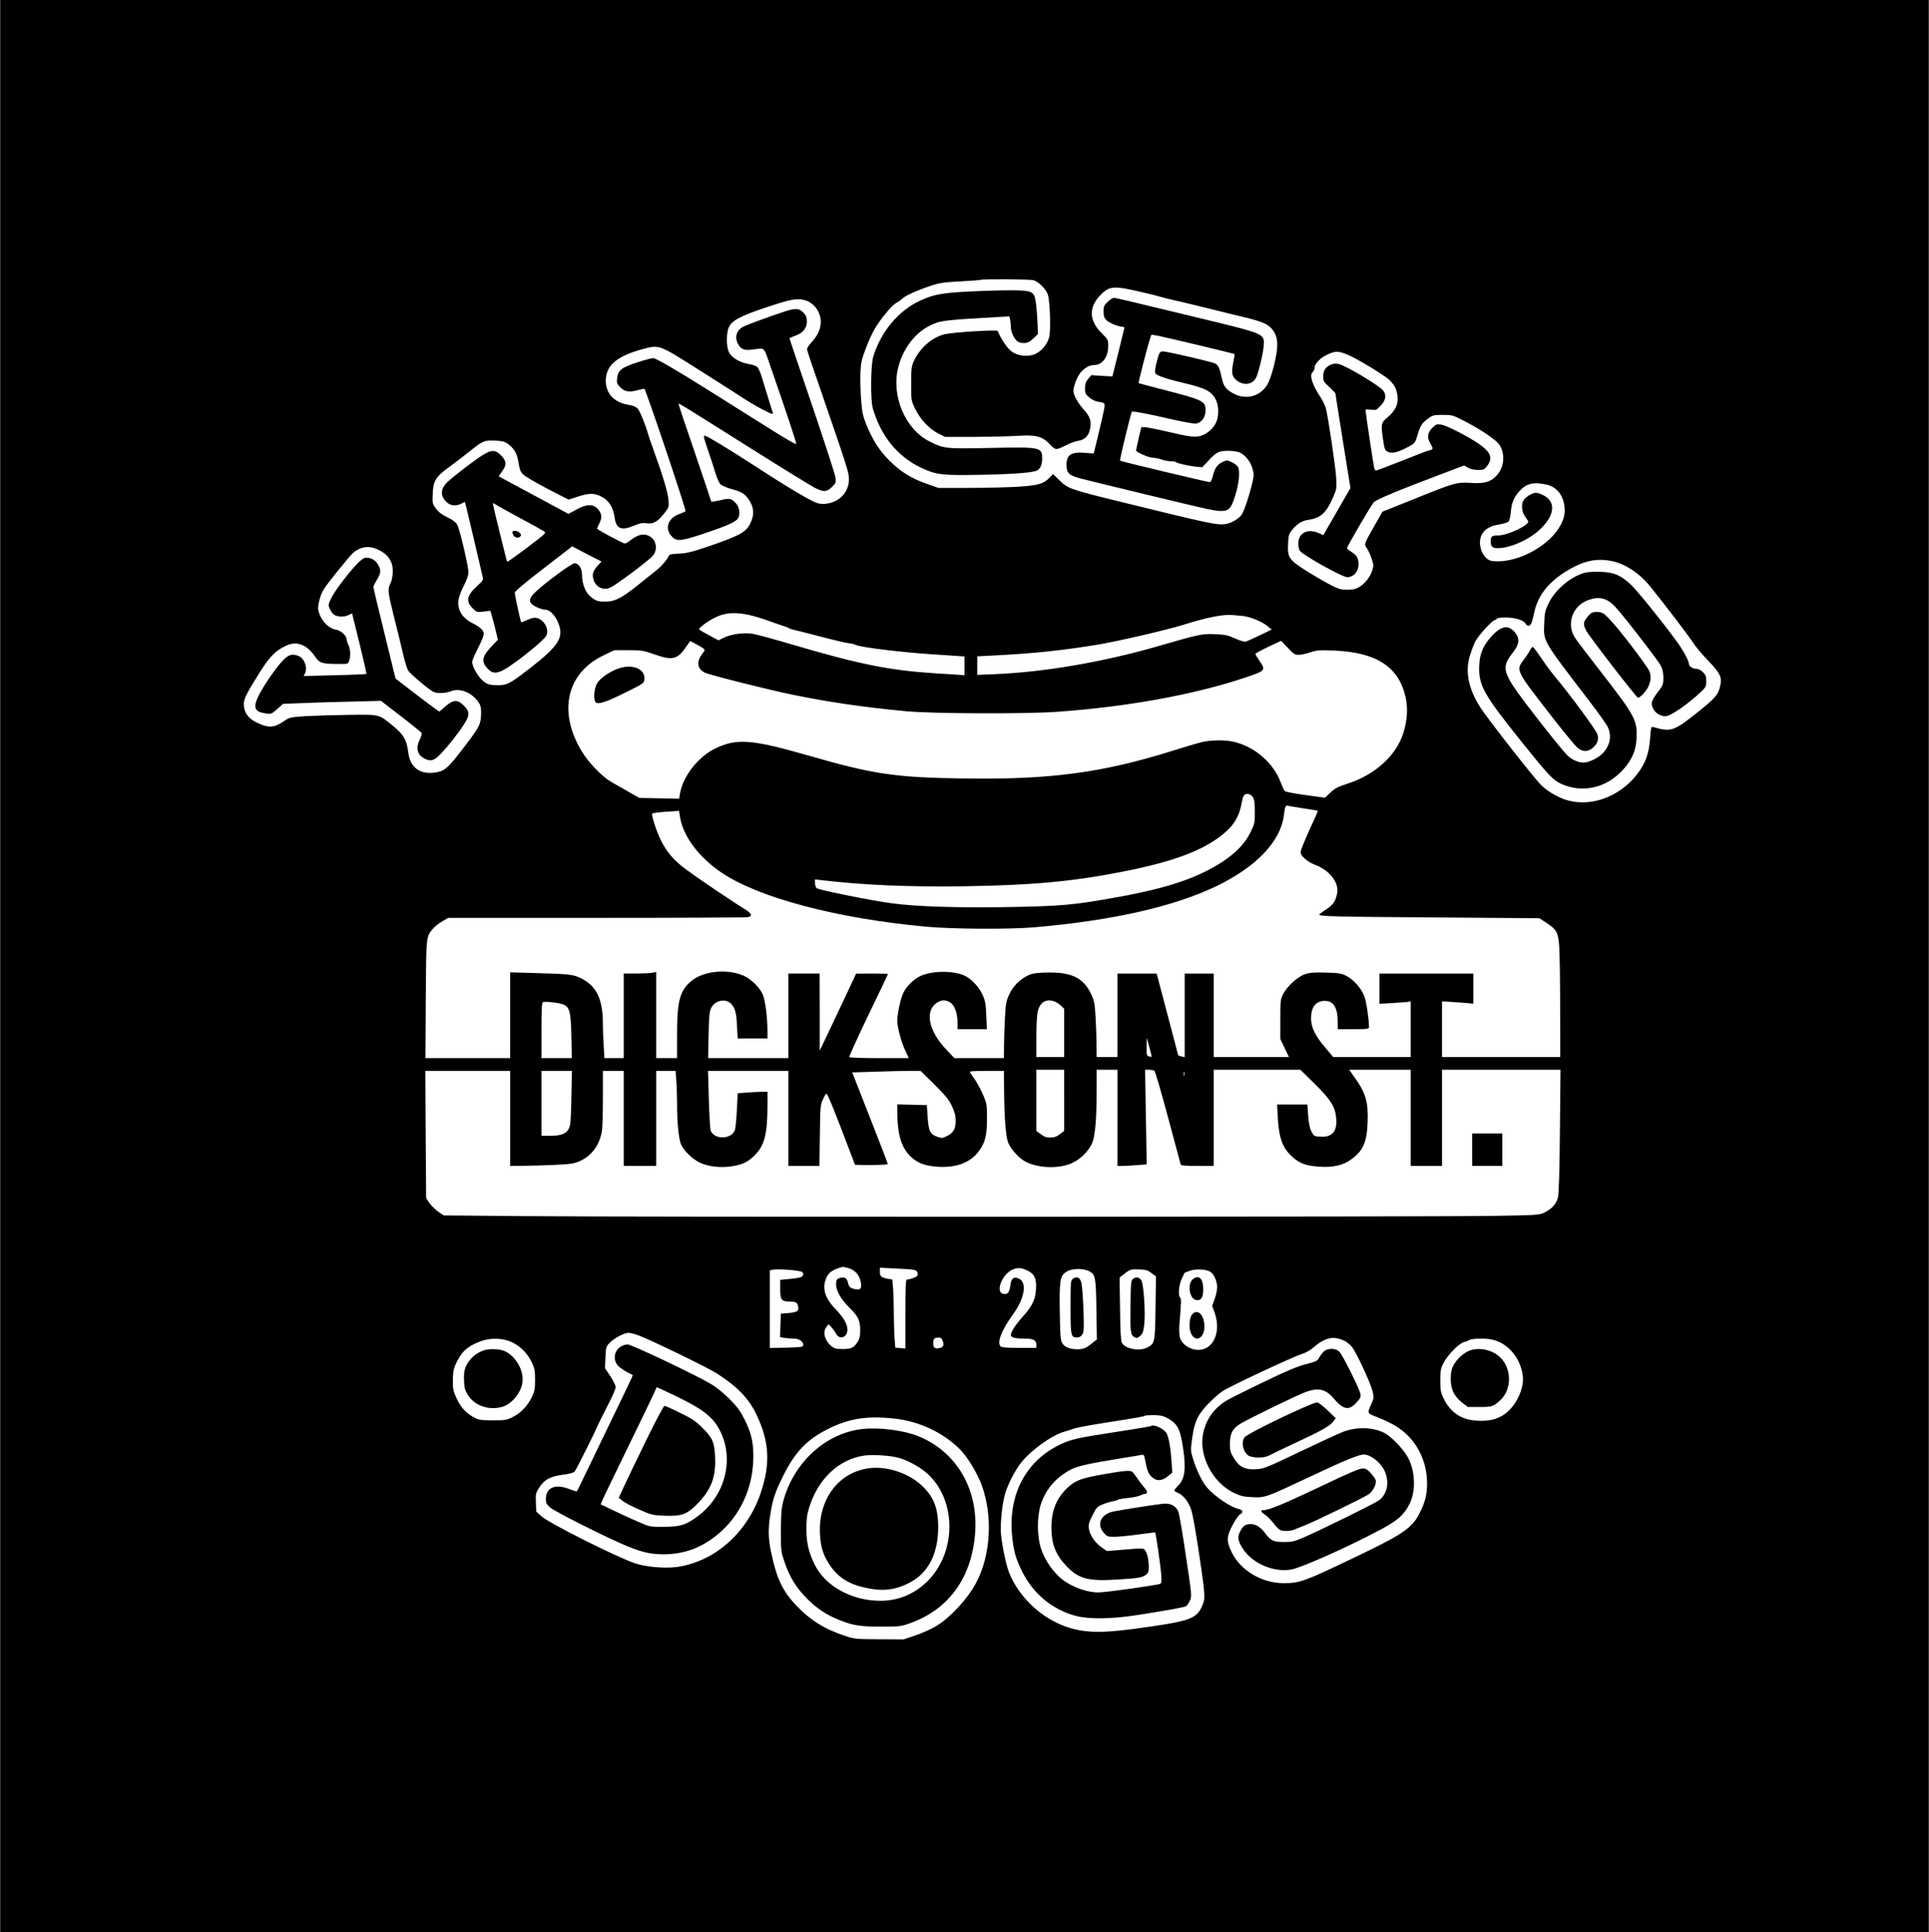 <?xml version="1.0" encoding="UTF-8" standalone="yes"?>
<svg version="1.0" xmlns="http://www.w3.org/2000/svg" width="1248pt" height="1250pt" viewBox="0 0 1664 1667" preserveAspectRatio="xMidYMid meet">
  <g transform="translate(0,1667) scale(0.1,-0.1)" fill="#000000" stroke="none">
    <path d="M0 8335 l0 -8335 8320 0 8320 0 0 8335 0 8335 -8320 0 -8320 0 0
-8335z m8910 5918 c45 -8 115 -78 130 -128 18 -61 25 -303 11 -362 -15 -60
-59 -116 -114 -144 -60 -31 -151 -24 -209 17 -37 25 -97 115 -121 178 -5 13
-392 -11 -462 -29 -109 -28 -212 -120 -264 -235 -18 -39 -21 -66 -21 -190 0
-145 0 -146 33 -215 45 -93 122 -176 199 -214 l61 -31 246 0 c135 1 305 5 376
9 162 11 216 -3 283 -74 49 -51 49 -51 144 -4 31 16 75 32 98 35 55 9 87 38
101 94 18 70 5 113 -53 177 -51 57 -87 122 -88 159 0 42 32 125 62 160 37 42
77 64 115 64 72 0 123 69 123 164 0 54 -1 56 -59 114 -108 108 -110 223 -6
328 77 78 114 80 360 22 72 -16 144 -35 160 -40 17 -6 57 -16 90 -23 33 -7
164 -38 290 -69 127 -32 286 -71 355 -87 140 -35 186 -55 223 -98 38 -45 50
-95 44 -170 -9 -96 -53 -259 -85 -311 -62 -101 -181 -133 -289 -77 -65 34 -89
64 -103 135 -18 85 -30 112 -59 126 -25 13 -338 86 -428 101 -49 8 -52 4 -78
-103 -13 -56 -15 -75 -5 -87 15 -18 105 -48 242 -80 195 -45 248 -75 282 -157
21 -50 20 -134 -3 -183 -23 -52 -80 -101 -133 -116 -53 -14 -103 -7 -290 37
-81 19 -164 35 -184 37 l-38 2 -23 -95 c-12 -52 -22 -100 -23 -106 0 -16 111
-64 147 -64 17 0 50 -7 73 -15 23 -8 59 -15 80 -15 20 0 40 -3 44 -7 11 -11
112 -34 174 -40 l53 -5 48 51 c72 79 95 91 174 91 37 0 82 -6 100 -14 46 -19
94 -77 111 -137 14 -46 14 -59 1 -118 -27 -116 -74 -257 -95 -284 -28 -36 -85
-69 -133 -78 -73 -13 -138 1 -930 196 -411 101 -437 110 -507 180 l-56 55 -29
-30 c-54 -56 -95 -68 -275 -80 -91 -5 -282 -10 -425 -10 l-260 0 -97 34 c-133
46 -228 104 -324 200 -89 89 -146 178 -200 310 -30 74 -37 105 -46 214 -5 70
-8 174 -6 232 4 93 10 117 47 215 22 60 59 139 81 175 53 87 145 197 181 216
17 8 39 24 51 36 26 26 123 70 241 110 81 27 113 32 261 40 94 5 172 11 175
13 7 8 414 6 451 -2z m-1968 -173 c80 -22 138 -102 138 -187 0 -61 -27 -119
-80 -177 -31 -34 -41 -52 -37 -68 2 -13 51 -156 107 -318 234 -680 252 -733
253 -790 2 -103 -66 -188 -168 -211 -45 -10 -67 -10 -102 -1 -51 14 -248 130
-538 319 -233 151 -418 263 -434 263 -16 0 -14 -9 30 -137 22 -65 50 -149 61
-188 12 -38 30 -80 41 -92 11 -12 49 -29 94 -42 86 -23 112 -38 146 -83 51
-69 57 -140 17 -218 -38 -74 -95 -104 -367 -197 -139 -47 -182 -57 -248 -60
-44 -1 -81 -7 -83 -12 -10 -30 -64 -95 -107 -129 -27 -22 -102 -81 -165 -132
-140 -112 -197 -141 -279 -141 -66 -1 -91 9 -139 54 -37 36 -62 107 -62 177 0
56 -29 100 -65 100 -25 0 -257 -171 -337 -248 -51 -49 -60 -78 -30 -105 23
-21 85 -47 113 -47 36 0 80 -41 107 -99 63 -137 20 -208 -252 -418 -163 -125
-182 -135 -266 -135 -55 0 -78 5 -106 23 -39 24 -86 90 -105 146 -12 38 -13
36 56 176 22 43 38 87 38 99 -3 30 -31 57 -94 89 -95 47 -137 118 -124 206 3
24 24 79 46 121 25 49 39 89 39 114 0 54 -76 374 -97 412 -13 21 -40 41 -85
63 -48 23 -76 44 -98 75 -31 41 -32 46 -28 129 4 110 26 146 144 231 48 35
124 93 170 130 118 95 132 101 223 96 60 -2 83 -8 109 -26 57 -42 83 -85 94
-163 8 -54 17 -79 37 -100 14 -16 109 -72 210 -125 l185 -95 77 25 c90 30 135
32 187 10 77 -32 119 -91 133 -188 14 -100 57 -118 171 -70 49 20 70 24 107
19 57 -8 96 15 154 90 37 48 38 52 33 110 -5 65 -46 202 -121 410 -26 72 -51
144 -55 160 -21 76 -71 200 -90 220 -14 15 -39 25 -68 30 -131 18 -207 96
-207 210 0 133 97 214 327 275 134 35 133 36 449 -164 151 -96 294 -187 318
-202 129 -85 184 -118 264 -160 83 -42 88 -43 82 -22 -4 13 -22 70 -40 128
-18 58 -42 137 -54 176 -11 39 -29 78 -39 88 -11 9 -46 21 -78 26 -73 12 -143
54 -166 100 -24 47 -24 169 -1 217 28 59 100 97 329 173 211 70 258 78 326 60z
m4698 -477 c83 -37 300 -169 343 -209 47 -45 64 -78 73 -141 9 -69 -18 -127
-85 -183 -58 -49 -60 -57 -38 -205 10 -69 16 -81 37 -92 33 -18 81 -9 155 29
81 41 81 40 104 116 24 80 40 104 94 143 37 27 47 29 124 29 81 0 85 -1 190
-55 148 -77 269 -160 299 -204 50 -77 41 -191 -22 -261 -54 -59 -104 -74 -225
-67 -122 8 -140 3 -508 -146 l-255 -102 -68 -120 c-94 -166 -92 -159 -64 -199
12 -18 30 -59 40 -90 17 -53 17 -58 1 -107 -21 -63 -85 -131 -140 -149 -20 -7
-63 -10 -95 -8 -48 3 -76 15 -171 68 -63 35 -154 90 -202 122 -108 72 -121 96
-115 209 3 69 7 81 34 116 43 53 88 81 142 88 107 15 157 62 217 205 26 60 27
72 22 160 -6 94 -67 503 -87 590 -6 25 -26 68 -44 96 -76 114 -103 198 -72
223 9 7 16 24 16 36 0 32 44 81 94 107 84 43 111 43 206 1z m1700 -1114 c88
-19 146 -90 157 -193 7 -68 -9 -122 -57 -194 -99 -148 -326 -271 -507 -275
-59 -1 -78 3 -100 19 -60 45 -84 145 -50 211 25 47 70 74 146 87 37 6 75 17
83 24 9 7 17 38 21 80 7 83 26 130 75 184 60 67 119 81 232 57z m-10072 -565
c62 -31 98 -71 113 -127 13 -47 5 -127 -17 -168 -22 -43 -18 -74 35 -287 28
-108 62 -249 76 -312 15 -63 35 -129 45 -146 19 -29 173 -160 217 -183 31 -16
106 -14 153 5 68 27 158 -2 218 -71 39 -44 45 -68 40 -150 -4 -73 -24 -106
-191 -320 -104 -134 -136 -156 -228 -163 -118 -9 -193 54 -208 175 -14 109
-38 152 -126 225 -131 107 -114 103 -384 100 -129 -2 -297 -7 -374 -11 -130
-9 -142 -11 -181 -38 -89 -62 -133 -67 -229 -24 -80 36 -118 82 -124 149 -6
55 13 94 137 292 84 133 134 185 223 227 93 45 178 15 250 -87 43 -63 59 -68
205 -69 80 -1 83 0 92 25 15 37 12 105 -5 138 -8 15 -15 36 -15 46 0 34 -49
80 -93 87 -68 11 -136 86 -153 172 -4 18 2 57 15 100 18 61 37 89 140 218 65
81 129 158 142 169 68 60 144 70 227 28z m10632 -94 c119 -23 244 -105 341
-226 125 -155 329 -423 365 -479 21 -33 79 -103 130 -155 106 -111 122 -145
104 -219 -18 -77 -41 -104 -199 -230 -200 -160 -227 -168 -377 -125 -20 5 -21
1 -28 -90 -9 -126 -35 -207 -95 -292 -141 -202 -385 -305 -601 -254 -80 18
-182 75 -243 134 -59 57 -456 564 -524 668 -104 160 -135 311 -93 449 12 40
33 96 47 124 27 53 148 185 169 185 7 0 14 5 16 11 2 7 33 11 79 11 83 -1 153
-23 170 -53 12 -24 35 -24 48 0 6 10 17 50 25 90 35 169 145 296 345 400 110
57 207 73 321 51z m-7448 -464 c40 -8 118 -31 173 -51 55 -20 116 -41 135 -47
19 -5 40 -14 45 -18 6 -4 26 -11 45 -15 19 -4 128 -31 241 -61 114 -30 218
-54 232 -54 13 0 40 -7 60 -15 53 -22 389 -63 680 -82 l257 -17 0 -81 0 -81
-37 3 c-21 1 -114 7 -208 13 -404 26 -654 76 -1243 249 -151 45 -302 86 -337
92 -78 13 -183 -1 -251 -33 l-46 -23 -84 45 c-46 24 -84 47 -84 51 0 9 42 45
88 73 107 66 191 80 334 52z m4264 -10 c65 -6 170 -48 218 -88 l37 -30 -102
-49 c-56 -27 -112 -52 -123 -55 -12 -3 -50 9 -91 27 -61 28 -83 33 -170 37
-115 5 -138 0 -487 -101 -478 -139 -994 -227 -1420 -244 l-148 -6 0 80 0 80
138 7 c346 17 607 45 914 96 184 32 580 124 723 168 209 66 346 93 430 85 17
-1 53 -4 81 -7z m-4652 -279 c19 -14 19 -15 -7 -49 -53 -69 -43 -132 26 -163
46 -21 552 -148 752 -189 318 -65 621 -109 985 -143 223 -21 1020 -24 1295 -5
607 43 1181 147 1622 294 182 61 185 64 128 146 -19 28 -35 55 -35 60 0 5 50
32 111 61 l111 52 57 -60 c50 -54 61 -61 94 -61 21 0 66 10 100 21 56 19 77
21 202 16 370 -15 562 -140 621 -404 21 -96 14 -199 -20 -309 -62 -194 -244
-359 -479 -435 -84 -27 -110 -40 -149 -77 l-48 -45 -168 23 c-92 12 -172 28
-178 34 -7 6 -21 38 -34 71 -62 171 -225 313 -409 355 -75 18 -203 15 -281 -5
-36 -9 -142 -40 -235 -70 -618 -194 -1066 -253 -1814 -242 -593 9 -776 36
-1338 198 -491 141 -621 151 -809 58 -145 -72 -274 -239 -299 -387 l-7 -44
-172 4 -171 3 -95 54 c-52 30 -119 68 -149 85 -77 44 -197 168 -254 264 -206
342 -130 674 186 826 l95 46 122 0 c112 0 128 -2 221 -35 160 -56 201 -46 275
61 l37 53 46 -24 c25 -13 55 -30 65 -38z m4743 -1284 c14 -21 18 -48 18 -128
0 -97 -2 -104 -38 -177 -46 -95 -127 -179 -242 -254 -213 -139 -471 -226 -895
-303 -397 -72 -492 -80 -990 -88 -424 -6 -753 5 -960 32 -178 23 -639 116
-656 132 -8 8 -14 28 -14 45 l0 30 53 -6 c363 -43 755 -60 1237 -53 592 9 935
41 1375 128 429 85 679 179 853 319 100 81 145 159 167 289 3 19 10 40 16 48
19 22 57 15 76 -14z m443 -99 c63 -9 116 -18 118 -19 2 -2 -21 -57 -52 -122
-64 -140 -96 -218 -96 -238 0 -30 60 -82 118 -104 127 -46 212 -151 198 -243
-12 -71 -34 -105 -97 -146 -32 -20 -58 -40 -58 -43 -2 -16 122 -19 986 -25
l913 -7 60 -39 c89 -59 102 -82 111 -202 4 -56 8 -293 8 -528 l1 -428 -510 0
-510 0 0 240 0 240 83 -5 c45 -3 106 -8 135 -10 l52 -5 0 130 0 130 -405 0
-405 0 0 -130 0 -131 108 6 c59 3 119 8 135 10 l27 5 0 -240 0 -240 -334 0
-335 0 -65 77 c-89 104 -126 178 -126 255 0 97 40 150 114 152 79 2 116 -56
116 -181 l0 -63 135 0 c122 0 135 2 135 18 -1 76 -23 219 -40 265 -26 70 -92
144 -156 177 -43 22 -65 25 -176 28 -100 3 -138 0 -178 -13 -64 -21 -156 -104
-190 -171 -24 -47 -25 -58 -25 -219 l0 -170 37 -77 37 -78 -325 0 -324 0 0
360 0 360 -125 0 -125 0 0 -361 0 -361 -27 7 c-16 4 -28 7 -29 8 0 1 -33 128
-74 282 -40 154 -82 313 -93 353 l-19 72 -169 0 -169 0 0 -360 0 -360 -90 0
-90 0 -1 108 c0 59 -4 166 -8 238 -7 115 -11 139 -38 195 -68 147 -176 196
-406 187 -81 -3 -111 -9 -145 -27 -70 -36 -127 -95 -157 -164 -25 -54 -30 -80
-36 -197 -4 -74 -8 -183 -8 -242 l-1 -108 -214 0 -213 0 -71 75 c-154 161
-187 337 -77 405 41 25 71 25 112 0 38 -23 63 -93 63 -177 l0 -53 126 0 127 0
-5 118 c-4 101 -9 127 -33 180 -31 69 -101 142 -161 167 -100 41 -271 39 -370
-5 -62 -27 -128 -93 -154 -151 -24 -56 -50 -180 -50 -238 0 -54 35 -185 70
-258 l29 -63 -254 0 c-140 0 -256 4 -259 9 -3 5 71 167 164 361 94 193 170
354 170 356 0 2 -62 4 -137 4 l-138 -1 -97 -207 c-54 -114 -124 -263 -157
-332 l-60 -125 0 333 -1 332 -135 0 -135 0 0 -365 0 -365 -346 0 -346 0 4 198
c3 162 7 203 22 234 33 68 125 87 174 35 33 -36 44 -75 49 -189 l6 -108 128 0
129 0 0 68 c-1 122 -19 260 -41 312 -25 58 -101 133 -162 160 -146 65 -356 42
-461 -50 -93 -82 -116 -172 -116 -457 l0 -203 -90 0 -90 0 0 371 0 372 -37 -7
c-21 -3 -84 -6 -140 -6 l-103 0 0 -365 0 -365 -83 0 -84 0 -6 107 c-4 58 -7
143 -7 187 0 219 -56 332 -195 398 -67 31 -93 34 -423 43 l-182 5 0 -370 0
-370 -366 0 -365 0 3 508 c4 553 2 538 63 610 15 18 51 46 79 62 l51 30 1276
0 c702 0 1291 3 1308 6 45 9 38 30 -21 67 -102 62 -404 266 -505 341 -108 79
-170 151 -223 256 -38 77 -84 220 -74 230 5 5 59 12 120 16 l111 7 8 -49 c25
-167 161 -350 361 -485 321 -216 997 -395 1764 -465 223 -21 726 -24 935 -5
672 58 1206 179 1571 356 341 165 549 383 579 606 12 87 14 91 38 86 12 -3 74
-13 137 -23z m-2153 -1665 c15 -5 40 -22 56 -37 l27 -26 0 -208 0 -208 -120 0
-120 0 0 173 c0 94 5 192 11 217 19 83 74 116 146 89z m-4247 -23 c62 -20 74
-60 78 -278 l4 -188 -131 0 -131 0 0 239 c0 182 3 241 13 244 17 8 125 -3 167
-17z m5084 -454 c-1 -2 -12 -1 -23 3 -19 6 -21 14 -20 83 l1 77 23 -80 c12
-44 21 -82 19 -83z m-754 -376 l0 -264 -37 -28 c-29 -22 -49 -29 -83 -29 -34
0 -54 7 -82 29 l-38 28 0 264 0 264 120 0 120 0 0 -264z m460 -151 l0 -415 43
0 c23 0 80 3 126 7 l83 6 -7 409 -7 408 33 0 c19 0 40 -4 47 -8 7 -5 60 -186
118 -403 58 -217 107 -400 109 -406 3 -10 41 -13 145 -13 l140 0 0 415 0 415
374 0 374 0 124 -122 c140 -139 176 -196 185 -297 10 -112 -34 -164 -134 -159
-57 3 -58 4 -80 46 -15 30 -23 71 -28 137 l-7 95 -131 0 -130 0 6 -112 c10
-180 41 -264 127 -341 63 -57 121 -77 238 -84 112 -7 199 13 265 61 105 74
138 148 145 320 7 177 -15 254 -115 394 l-44 62 265 0 266 0 0 -415 0 -415
135 0 135 0 0 415 0 415 511 0 511 0 -5 -527 c-3 -350 -9 -544 -17 -575 -13
-55 -55 -101 -120 -132 -43 -20 -66 -21 -440 -27 -531 -9 -7487 -11 -8360 -2
l-693 6 -46 31 c-25 17 -59 51 -76 74 l-30 44 -4 549 -3 549 366 0 366 0 0
-410 0 -410 113 1 c61 0 184 4 273 8 141 7 167 11 216 33 100 46 166 134 188
250 6 28 10 158 10 289 l0 239 90 0 90 0 0 -410 0 -410 140 0 140 0 0 410 0
410 84 0 83 0 6 -82 c4 -46 7 -141 7 -213 0 -150 14 -293 34 -338 24 -56 93
-124 161 -158 77 -37 195 -49 297 -29 80 15 122 37 177 91 85 85 110 182 111
422 l0 127 -38 0 c-22 0 -79 -3 -129 -6 l-90 -7 -7 -144 c-4 -79 -12 -157 -17
-173 -29 -82 -178 -86 -209 -5 -5 12 -12 134 -16 269 l-7 246 346 0 347 0 0
-410 0 -410 134 0 134 0 4 263 c3 241 5 266 25 308 11 26 25 49 31 53 8 5 67
-139 208 -511 l39 -103 65 -2 c71 -2 213 2 218 7 2 2 -56 153 -128 336 -72
184 -142 361 -155 395 l-23 61 196 6 c107 4 240 7 294 7 l99 0 119 -117 c98
-98 125 -130 152 -188 25 -55 32 -82 32 -128 -1 -69 -21 -103 -79 -131 -35
-17 -42 -18 -78 -5 -64 22 -77 49 -85 170 l-7 104 -127 3 -128 3 0 -63 c1
-204 37 -318 125 -396 57 -50 116 -71 221 -79 159 -11 282 34 355 131 57 75
73 139 73 286 0 119 -2 129 -33 202 -18 42 -49 100 -69 130 -21 29 -41 59 -45
66 -7 9 25 12 142 12 l151 0 1 -127 c1 -262 14 -444 37 -495 27 -61 95 -134
152 -163 112 -56 285 -61 398 -10 73 33 143 103 173 172 26 61 39 208 39 451
l0 182 90 0 90 0 0 -415z m-4712 173 c-4 -197 -7 -238 -22 -266 -23 -45 -68
-62 -161 -62 l-75 0 0 280 0 280 131 0 132 0 -5 -232z m5289 195 c-3 -10 -5
-4 -5 12 0 17 2 24 5 18 2 -7 2 -21 0 -30z m-2901 -1664 c58 -15 100 -62 110
-125 8 -54 -3 -66 -51 -57 -40 8 -52 19 -60 53 -9 42 -29 55 -68 44 -28 -8
-32 -15 -35 -46 -5 -54 40 -138 110 -206 79 -76 98 -114 98 -198 0 -50 -5 -75
-21 -100 -32 -53 -55 -64 -130 -64 -59 0 -72 4 -100 27 -56 48 -75 121 -40
164 l18 23 24 -25 c13 -14 32 -40 41 -57 30 -56 98 -32 98 35 0 50 -33 105
-106 181 -91 95 -115 180 -75 269 21 46 56 69 139 92 2 1 23 -4 48 -10z m566
-15 c28 -6 41 -25 32 -49 -5 -13 -61 -35 -91 -35 -10 0 -13 -66 -13 -298 l0
-297 -44 3 -43 4 -7 90 c-3 50 -6 148 -6 218 0 70 -3 161 -6 203 l-7 77 -36 6
c-59 11 -71 21 -71 60 l0 36 133 -7 c72 -3 144 -8 159 -11z m975 -4 c65 -29
85 -69 80 -160 -4 -90 -32 -149 -112 -238 -62 -68 -105 -134 -105 -161 0 -22
34 -31 126 -31 69 0 94 -15 94 -56 l0 -24 -148 0 c-102 0 -152 4 -160 12 -34
34 6 138 107 278 104 144 123 281 45 310 -42 16 -62 -2 -69 -65 -8 -60 -25
-78 -63 -68 -67 17 -7 170 83 209 42 18 73 17 122 -6z m-1937 -16 c11 -11 12
-19 4 -32 -8 -13 -33 -19 -102 -26 l-92 -9 0 -78 c0 -94 11 -109 78 -109 56 0
68 -7 76 -40 10 -41 -6 -53 -81 -59 l-68 -6 -3 -101 -3 -101 38 -7 c21 -3 57
-6 81 -6 46 0 86 -28 80 -58 -3 -15 -21 -17 -146 -20 l-142 -3 0 335 0 335 23
5 c47 10 242 -5 257 -20z m2465 12 c65 -27 69 -50 73 -337 l4 -256 -44 -35
c-49 -41 -75 -51 -130 -50 -63 1 -106 20 -126 55 -14 27 -17 67 -20 272 -4
273 2 305 57 342 40 27 131 32 186 9z m549 -21 l38 -29 -4 -272 c-4 -300 -6
-306 -71 -341 -67 -35 -189 -12 -220 41 -8 15 -13 103 -15 292 l-4 271 39 30
c52 41 58 43 133 40 55 -2 72 -7 104 -32z m509 10 c30 -20 57 -81 57 -133 0
-20 -9 -64 -21 -98 l-22 -61 22 -62 c65 -188 -34 -353 -187 -312 -55 15 -99
54 -113 99 -6 22 -8 68 -5 112 17 206 17 223 7 233 -20 20 -12 109 14 165 13
28 25 52 27 52 2 0 21 7 43 15 49 19 142 14 178 -10z m-4931 -549 c109 -41
602 -281 674 -328 178 -116 272 -214 339 -353 111 -234 122 -421 38 -673 -116
-348 -401 -599 -729 -643 -104 -13 -264 1 -356 32 -160 54 -741 346 -807 405
l-46 42 -3 78 c-3 74 -1 82 27 126 45 71 93 98 202 113 68 9 96 17 107 31 15
20 166 320 195 389 10 22 49 101 87 175 39 74 70 146 70 161 0 14 -20 57 -46
95 l-46 69 4 92 c4 89 5 94 36 126 40 41 126 87 164 87 15 0 56 -11 90 -24z
m2619 -43 c14 -37 8 -56 -21 -63 -45 -11 -60 -1 -60 40 0 39 8 48 48 49 16 1
26 -7 33 -26z m3471 -4 c20 -10 48 -34 62 -52 39 -50 154 -299 174 -372 16
-63 16 -65 -7 -117 -38 -87 -41 -80 53 -117 47 -18 113 -49 148 -70 174 -101
279 -290 279 -501 0 -99 -18 -166 -68 -263 -66 -125 -143 -177 -568 -380 -422
-202 -463 -217 -600 -217 -189 0 -372 108 -449 265 -47 97 -46 135 6 235 26
48 54 89 67 95 30 14 22 38 -14 45 -68 15 -204 107 -271 183 -43 49 -93 152
-123 252 -21 68 -21 74 -6 180 20 145 51 206 153 308 42 41 93 85 112 96 87
53 613 298 678 317 30 9 71 31 91 48 110 97 184 114 283 65z m-7179 -14 c70
-35 130 -97 165 -173 23 -49 27 -70 27 -147 0 -77 -4 -98 -27 -147 -35 -76
-98 -142 -167 -175 -51 -26 -66 -28 -171 -28 -101 0 -120 3 -158 23 -72 38
-116 86 -153 164 -30 65 -34 82 -33 158 0 67 5 96 22 135 50 111 101 158 214
201 90 34 200 30 281 -11z m8494 13 c117 -46 204 -165 220 -301 13 -110 -61
-263 -160 -331 -64 -44 -135 -60 -238 -54 -134 8 -230 73 -288 197 -22 48 -26
69 -26 151 0 80 4 103 25 144 34 70 133 173 179 186 20 5 43 14 51 20 8 5 52
10 97 10 62 0 97 -6 140 -22z m-2858 -658 c96 -49 121 -92 146 -260 28 -181
17 -270 -41 -328 -19 -19 -34 -38 -34 -42 0 -4 13 -13 30 -20 50 -21 97 -82
119 -157 22 -73 97 -559 108 -690 5 -72 3 -86 -19 -135 -50 -109 -109 -128
-591 -193 -306 -41 -458 -32 -621 35 -199 83 -367 249 -449 445 -26 63 -60
222 -72 335 -8 75 8 251 31 336 22 86 88 216 145 287 85 106 265 235 367 263
26 7 65 20 87 28 22 8 146 31 275 51 267 42 331 53 338 60 3 3 36 5 74 5 49 0
80 -6 107 -20z m-2344 -10 c216 -23 427 -123 572 -272 61 -63 147 -206 182
-304 97 -267 77 -606 -49 -841 -71 -135 -218 -295 -339 -370 -40 -25 -121 -62
-180 -82 l-106 -36 -210 1 c-202 1 -213 2 -295 29 -177 58 -301 135 -426 267
-116 124 -167 233 -214 462 -24 117 -25 199 -5 321 21 132 39 186 110 330 101
203 200 309 375 399 186 96 342 122 585 96z"/>
    <path d="M8489 14160 c-340 -12 -426 -25 -552 -84 -186 -86 -338 -268 -404
-482 -22 -73 -25 -370 -5 -444 68 -240 215 -421 420 -517 128 -60 179 -66 507
-60 303 6 462 19 494 39 27 16 41 51 41 99 0 101 -10 103 -444 94 -390 -8
-403 -7 -530 57 -205 104 -327 387 -270 628 37 159 138 298 261 363 102 52
113 54 609 82 l91 5 7 -31 c3 -17 6 -45 6 -61 0 -37 22 -90 49 -117 14 -14 34
-21 61 -21 33 0 48 7 82 38 l41 39 -2 74 c-1 41 -6 114 -11 163 -13 123 -24
134 -145 140 -50 2 -187 1 -306 -4z"/>
    <path d="M9556 14066 c-32 -30 -36 -39 -36 -83 0 -41 5 -55 26 -77 24 -24 106
-56 142 -56 9 0 13 -7 10 -17 -3 -10 -27 -106 -53 -215 l-49 -196 -91 5 -91 6
-27 -32 c-21 -26 -27 -43 -27 -81 0 -42 4 -52 35 -78 19 -17 51 -34 72 -37 66
-11 66 -11 59 -58 -4 -23 -25 -120 -49 -216 l-42 -174 -78 6 c-117 9 -157 -17
-157 -103 0 -71 20 -91 115 -117 101 -27 1003 -245 1094 -264 165 -34 196 -25
230 66 48 128 64 262 37 301 -8 11 -32 28 -54 38 -38 17 -40 17 -81 -3 -44
-23 -62 -51 -81 -128 -6 -24 -17 -43 -24 -43 -18 0 -769 179 -774 185 -6 5 94
414 102 423 7 7 145 -20 376 -73 89 -20 167 -33 182 -29 45 9 78 58 78 114 0
79 -22 90 -375 180 -110 28 -201 53 -203 54 -3 4 59 249 87 345 l23 73 41 -6
c53 -9 670 -156 676 -161 2 -3 -1 -30 -8 -61 -20 -100 -16 -128 24 -163 58
-51 139 -42 170 19 23 45 65 224 67 284 3 100 16 94 -632 250 -239 58 -482
116 -540 130 -58 14 -113 26 -122 26 -9 0 -33 -15 -52 -34z"/>
    <path d="M6780 13986 c-121 -39 -324 -113 -367 -134 -63 -33 -81 -96 -42 -158
24 -40 52 -49 122 -40 108 14 93 28 151 -140 140 -402 227 -665 224 -675 -2
-6 -96 48 -208 119 -113 70 -304 191 -425 267 -373 236 -576 355 -601 355 -13
0 -74 -16 -135 -36 -135 -43 -169 -69 -176 -136 -5 -42 -2 -50 24 -77 41 -41
76 -48 148 -29 33 9 61 15 63 13 16 -15 363 -1048 355 -1056 -4 -4 -30 -16
-58 -26 -93 -35 -123 -121 -64 -188 44 -50 78 -47 292 25 215 73 274 101 288
138 15 37 4 90 -23 119 -41 44 -54 46 -134 27 -41 -9 -76 -15 -78 -13 -2 2
-19 54 -38 114 -20 61 -84 249 -142 419 -59 170 -105 310 -103 312 4 5 14 -1
614 -379 276 -174 531 -331 566 -348 75 -37 100 -35 147 13 29 29 32 36 27 77
-3 26 -94 305 -201 621 -108 316 -196 577 -196 580 0 3 22 13 49 23 67 23 101
65 101 123 0 34 -6 50 -27 73 -38 41 -65 44 -153 17z"/>
    <path d="M4167 12746 c-64 -39 -252 -182 -308 -235 -61 -58 -64 -118 -9 -172
33 -33 82 -39 130 -14 l29 15 10 -37 c6 -21 37 -155 71 -298 33 -143 65 -278
70 -300 10 -40 10 -40 -44 -90 -90 -83 -100 -133 -41 -192 35 -35 37 -36 95
-30 l59 7 14 -48 c8 -26 22 -82 33 -125 l18 -77 -46 -48 c-91 -95 -101 -137
-44 -199 60 -66 108 -49 310 105 54 42 123 99 152 127 45 42 54 56 54 85 0 61
-53 119 -109 120 -14 0 -44 -10 -68 -21 -24 -12 -46 -20 -48 -18 -6 7 -55 235
-55 255 1 13 83 82 248 209 l247 191 126 -66 127 -65 -34 -37 c-41 -46 -49
-76 -34 -122 15 -47 53 -76 100 -76 30 0 56 13 131 66 119 84 247 184 277 216
50 55 34 143 -32 175 -45 21 -92 11 -149 -32 -25 -19 -51 -35 -56 -35 -16 0
-241 120 -241 129 0 4 9 25 20 46 26 49 20 88 -17 127 -40 41 -96 39 -182 -9
l-68 -37 -249 134 c-137 73 -272 146 -301 162 l-52 29 29 41 c42 57 39 91 -9
139 -49 49 -79 50 -154 5z m318 -546 c105 -56 198 -108 208 -115 16 -11 12
-17 -45 -62 -108 -85 -270 -204 -274 -200 -4 3 -124 493 -124 504 0 3 10 -1
23 -9 12 -9 108 -61 212 -118z"/>
    <path d="M4420 12079 c0 -39 42 -63 68 -37 9 9 8 16 -5 30 -17 19 -63 25 -63
7z"/>
    <path d="M11484 13525 c-48 -20 -69 -52 -69 -102 0 -40 4 -48 53 -93 28 -26
52 -51 52 -54 0 -3 29 -189 65 -412 l65 -405 -117 -203 -117 -203 -47 20 c-91
39 -169 -4 -169 -93 0 -25 6 -53 13 -62 31 -41 367 -228 408 -228 56 0 98 47
99 110 0 53 -16 80 -65 110 -19 12 -35 25 -35 29 0 16 211 377 233 399 24 23
216 104 570 237 l208 79 32 -19 c20 -12 52 -19 85 -20 48 0 56 3 78 30 56 70
37 123 -71 197 -99 67 -273 156 -323 164 -38 6 -44 4 -77 -29 -41 -41 -46 -84
-15 -135 26 -43 25 -49 -7 -57 -16 -3 -123 -44 -240 -91 -116 -46 -216 -84
-222 -84 -5 0 -12 8 -15 18 -6 18 -76 483 -76 503 0 8 14 9 46 4 44 -6 47 -5
85 35 43 45 51 88 24 127 -30 43 -323 218 -389 233 -21 4 -44 3 -62 -5z"/>
    <path d="M13198 12400 c-20 -11 -44 -30 -52 -42 -24 -33 -20 -99 7 -139 13
-19 26 -39 30 -45 18 -31 -176 -124 -258 -124 -54 0 -65 -8 -65 -49 0 -46 14
-61 60 -61 106 0 270 72 364 161 133 124 142 245 22 300 -51 23 -62 23 -108
-1z"/>
    <path d="M3099 11824 c-64 -58 -206 -241 -240 -310 -29 -58 -30 -63 -16 -96 8
-20 25 -43 38 -52 29 -20 91 -21 127 -2 l28 14 64 -259 c35 -142 62 -261 59
-264 -3 -2 -126 -8 -273 -11 l-268 -7 11 21 c26 49 -4 133 -55 152 -56 22 -85
13 -139 -43 -57 -59 -173 -229 -210 -309 -45 -96 -28 -131 68 -144 44 -6 48
-5 97 38 l51 45 157 6 c86 4 276 10 422 13 l265 7 174 -134 c95 -73 175 -138
178 -145 2 -7 -5 -30 -16 -53 -37 -73 -23 -134 39 -166 55 -28 83 -20 143 43
61 62 150 176 203 259 46 71 45 104 -5 154 -55 55 -90 54 -160 -6 l-52 -45
-33 23 c-18 12 -103 76 -189 142 l-156 120 -95 388 c-53 214 -96 395 -96 402
0 8 14 36 30 62 33 52 37 81 16 121 -21 40 -49 62 -89 69 -30 4 -40 0 -78 -33z"/>
    <path d="M13676 11729 c-121 -30 -259 -145 -316 -264 -30 -62 -35 -81 -38
-170 -6 -166 -25 -133 407 -698 68 -89 132 -180 142 -202 35 -75 19 -158 -44
-224 -39 -41 -120 -81 -165 -81 -43 0 -100 24 -136 58 -42 40 -211 251 -373
465 -185 246 -200 299 -114 410 53 69 65 99 57 139 -7 37 -47 82 -84 93 -39
12 -89 -14 -143 -73 -71 -78 -102 -148 -107 -241 -10 -182 27 -250 372 -681
226 -281 264 -322 336 -354 172 -77 364 -41 506 96 90 87 136 179 142 289 9
163 -8 197 -309 584 -102 132 -200 260 -217 285 -85 121 -29 285 114 334 93
32 156 16 227 -58 61 -63 367 -458 394 -509 16 -30 22 -60 23 -103 0 -54 -4
-66 -32 -104 -75 -98 -81 -117 -53 -170 18 -34 62 -60 103 -60 44 0 195 105
310 214 38 36 42 45 42 89 0 40 -5 53 -29 78 -20 19 -40 29 -60 29 -30 0 -61
22 -61 43 0 26 -52 121 -106 194 -128 175 -336 432 -391 485 -90 85 -148 110
-263 114 -52 2 -112 -1 -134 -7z"/>
    <path d="M13702 11356 c-44 -51 -47 -70 -20 -124 24 -49 436 -582 449 -582 18
0 69 54 88 93 28 58 27 115 -2 158 -112 165 -304 407 -363 458 -27 25 -44 31
-78 31 -37 0 -48 -5 -74 -34z"/>
    <path d="M13201 11063 c-7 -16 -30 -50 -50 -78 -77 -102 -84 -86 251 -517 93
-119 184 -230 204 -247 44 -39 90 -41 132 -6 44 37 57 75 42 121 -13 37 -231
335 -356 484 -35 41 -91 117 -126 169 -35 52 -68 96 -74 98 -6 2 -16 -9 -23
-24z"/>
    <path d="M5334 10902 c-72 -25 -152 -79 -181 -123 -31 -48 -38 -155 -11 -172
24 -16 102 12 273 98 135 67 140 71 143 103 9 91 -101 136 -224 94z"/>
    <path d="M12700 6750 l0 -140 130 0 130 0 0 140 0 140 -130 0 -130 0 0 -140z"/>
    <path d="M9255 5636 c-19 -14 -20 -26 -20 -244 0 -250 3 -262 56 -262 20 0 34
8 45 26 15 22 16 47 10 220 -4 107 -12 212 -19 232 -13 41 -40 52 -72 28z"/>
    <path d="M9775 5636 c-19 -13 -20 -28 -23 -235 -3 -227 0 -251 38 -271 15 -8
24 -5 45 13 22 18 28 35 36 100 11 92 -4 334 -23 375 -15 31 -45 39 -73 18z"/>
    <path d="M10290 5632 c-48 -39 -31 -164 25 -178 44 -11 65 18 65 90 0 94 -37
131 -90 88z"/>
    <path d="M10285 5330 c-27 -30 -32 -124 -8 -170 39 -77 113 -35 113 64 0 99
-58 158 -105 106z"/>
    <path d="M5354 5051 c-63 -39 -70 -128 -12 -176 17 -14 49 -35 72 -47 22 -11
42 -22 44 -23 2 -2 -72 -157 -164 -346 -92 -189 -200 -413 -240 -497 -40 -85
-75 -156 -78 -159 -3 -3 -30 5 -61 17 -124 50 -205 18 -207 -83 0 -36 5 -46
38 -75 41 -36 516 -274 669 -335 131 -53 198 -67 306 -68 158 0 294 43 422
135 214 152 342 395 354 666 6 148 -11 234 -73 359 -39 78 -62 110 -133 181
-57 57 -114 103 -169 134 -138 81 -678 336 -708 336 -16 0 -43 -9 -60 -19z
m459 -419 c255 -122 341 -190 402 -316 119 -245 37 -553 -193 -726 -104 -78
-154 -94 -297 -94 -119 -1 -121 0 -215 41 -52 22 -148 66 -212 97 l-117 56 16
38 c8 20 112 235 230 477 118 242 219 452 225 468 5 15 12 27 15 27 2 0 68
-31 146 -68z"/>
    <path d="M5569 4233 c-83 -170 -169 -348 -191 -397 l-41 -89 34 -28 c19 -15
84 -49 144 -75 102 -45 117 -48 211 -52 150 -6 199 11 283 96 126 128 167 234
159 412 -6 129 -21 162 -113 254 -53 53 -87 76 -188 125 -68 34 -129 61 -136
61 -6 0 -80 -138 -162 -307z"/>
    <path d="M11414 5003 c-13 -15 -30 -38 -37 -52 -10 -22 -27 -30 -112 -52 -74
-19 -167 -58 -355 -149 -140 -67 -285 -139 -321 -160 -114 -67 -184 -163 -210
-288 -40 -192 83 -428 268 -514 57 -27 83 -33 159 -36 110 -5 111 -4 509 183
288 136 408 185 451 185 33 0 81 -25 122 -64 102 -95 107 -256 10 -330 -36
-27 -478 -245 -646 -319 -88 -38 -105 -42 -177 -42 -89 0 -113 11 -164 80 -35
47 -79 75 -119 75 -47 0 -69 -15 -93 -62 -26 -50 -21 -83 22 -150 82 -128 269
-208 419 -180 93 17 519 208 790 355 131 71 186 122 231 213 57 115 47 295
-23 412 -44 73 -143 173 -199 200 -101 49 -235 52 -352 8 -35 -13 -201 -90
-371 -171 -293 -140 -313 -148 -380 -152 -95 -6 -147 20 -193 97 -28 46 -33
64 -33 117 0 95 21 136 91 179 75 45 484 244 562 273 109 40 174 26 242 -55
84 -98 131 -107 195 -38 36 40 41 50 36 77 -9 46 -153 335 -181 363 -35 35
-107 34 -141 -3z"/>
    <path d="M11235 4521 c-228 -101 -483 -230 -499 -253 -23 -32 -20 -89 7 -129
19 -28 31 -35 72 -42 60 -9 110 -1 150 23 17 9 120 59 230 110 215 100 279
137 309 178 l19 25 -71 69 c-40 37 -80 68 -89 68 -10 0 -67 -22 -128 -49z"/>
    <path d="M11390 3843 c-310 -147 -444 -203 -489 -203 -30 0 -26 -15 12 -39 17
-11 49 -43 71 -71 21 -28 47 -55 57 -60 26 -15 97 -12 132 5 18 8 55 23 82 33
91 36 519 244 554 270 34 25 61 75 61 112 0 11 -19 41 -41 65 -35 38 -47 45
-78 44 -25 0 -136 -48 -361 -156z"/>
    <path d="M4180 5021 c-47 -15 -87 -40 -119 -76 -49 -56 -63 -99 -59 -186 2
-63 8 -83 33 -125 57 -92 179 -135 293 -104 83 22 166 121 178 213 14 100 -57
225 -151 268 -41 19 -128 24 -175 10z"/>
    <path d="M12665 5011 c-50 -23 -100 -72 -128 -125 -16 -30 -21 -59 -22 -111 0
-91 28 -151 97 -206 l50 -39 102 0 c108 0 119 4 179 59 99 90 100 269 2 366
-70 71 -195 96 -280 56z"/>
    <path d="M9928 4365 c-2 -3 -137 -25 -299 -50 -338 -52 -388 -63 -484 -109
-293 -139 -447 -428 -415 -779 12 -134 31 -203 85 -312 96 -195 260 -332 464
-387 113 -30 305 -28 526 6 250 39 408 67 426 77 8 4 23 26 33 47 18 40 18 42
-34 388 -28 191 -57 362 -65 381 -22 52 -69 75 -135 68 -74 -8 -351 -52 -423
-66 -109 -22 -151 -110 -86 -184 29 -33 35 -35 93 -35 34 0 126 9 205 20 79
11 145 19 146 18 6 -7 47 -289 52 -358 4 -58 3 -79 -7 -85 -18 -11 -472 -75
-535 -75 -112 0 -261 60 -344 140 -67 65 -123 153 -152 242 -33 102 -34 270
-2 373 43 136 135 242 268 309 51 27 169 52 442 96 71 11 140 23 155 26 23 5
27 2 33 -28 20 -105 29 -130 57 -158 41 -42 90 -41 142 2 l39 32 -7 95 c-7
116 -23 206 -42 243 -21 40 -115 84 -136 63z"/>
    <path d="M9545 3954 c-209 -36 -263 -54 -330 -115 -100 -92 -145 -200 -145
-348 0 -141 34 -231 124 -328 106 -114 190 -138 438 -122 186 11 223 17 253
41 21 16 25 28 25 71 0 59 -13 114 -33 142 -13 17 -21 18 -171 5 l-157 -13
-42 29 c-60 42 -105 106 -113 160 -6 39 -2 54 30 118 32 66 40 75 83 94 27 11
66 23 88 27 22 4 45 11 50 15 6 4 44 11 85 15 41 4 88 13 104 21 16 8 35 14
42 14 26 0 25 22 -4 54 -16 19 -45 56 -63 83 -18 26 -37 51 -43 55 -17 12 -72
8 -221 -18z"/>
    <path d="M7440 4340 c-314 -34 -591 -285 -682 -617 -18 -65 -21 -107 -22 -258
0 -178 0 -181 32 -275 45 -131 101 -221 196 -316 86 -86 167 -139 281 -184
113 -45 176 -55 355 -55 148 0 172 2 235 24 338 115 539 382 575 761 37 391
-154 724 -491 859 -125 50 -336 77 -479 61z m285 -242 c92 -18 224 -90 293
-160 228 -228 229 -643 2 -891 -114 -124 -265 -191 -430 -189 -247 1 -475 129
-565 317 -51 106 -69 184 -69 305 0 81 5 122 23 180 75 246 253 416 470 450
62 10 199 4 276 -12z"/>
    <path d="M7485 4000 c-260 -41 -428 -274 -412 -570 6 -115 33 -193 96 -280 80
-110 186 -166 365 -192 106 -15 195 -1 296 48 172 82 261 246 263 483 1 171
-40 272 -151 372 -120 106 -306 163 -457 139z"/>
  </g>
</svg>